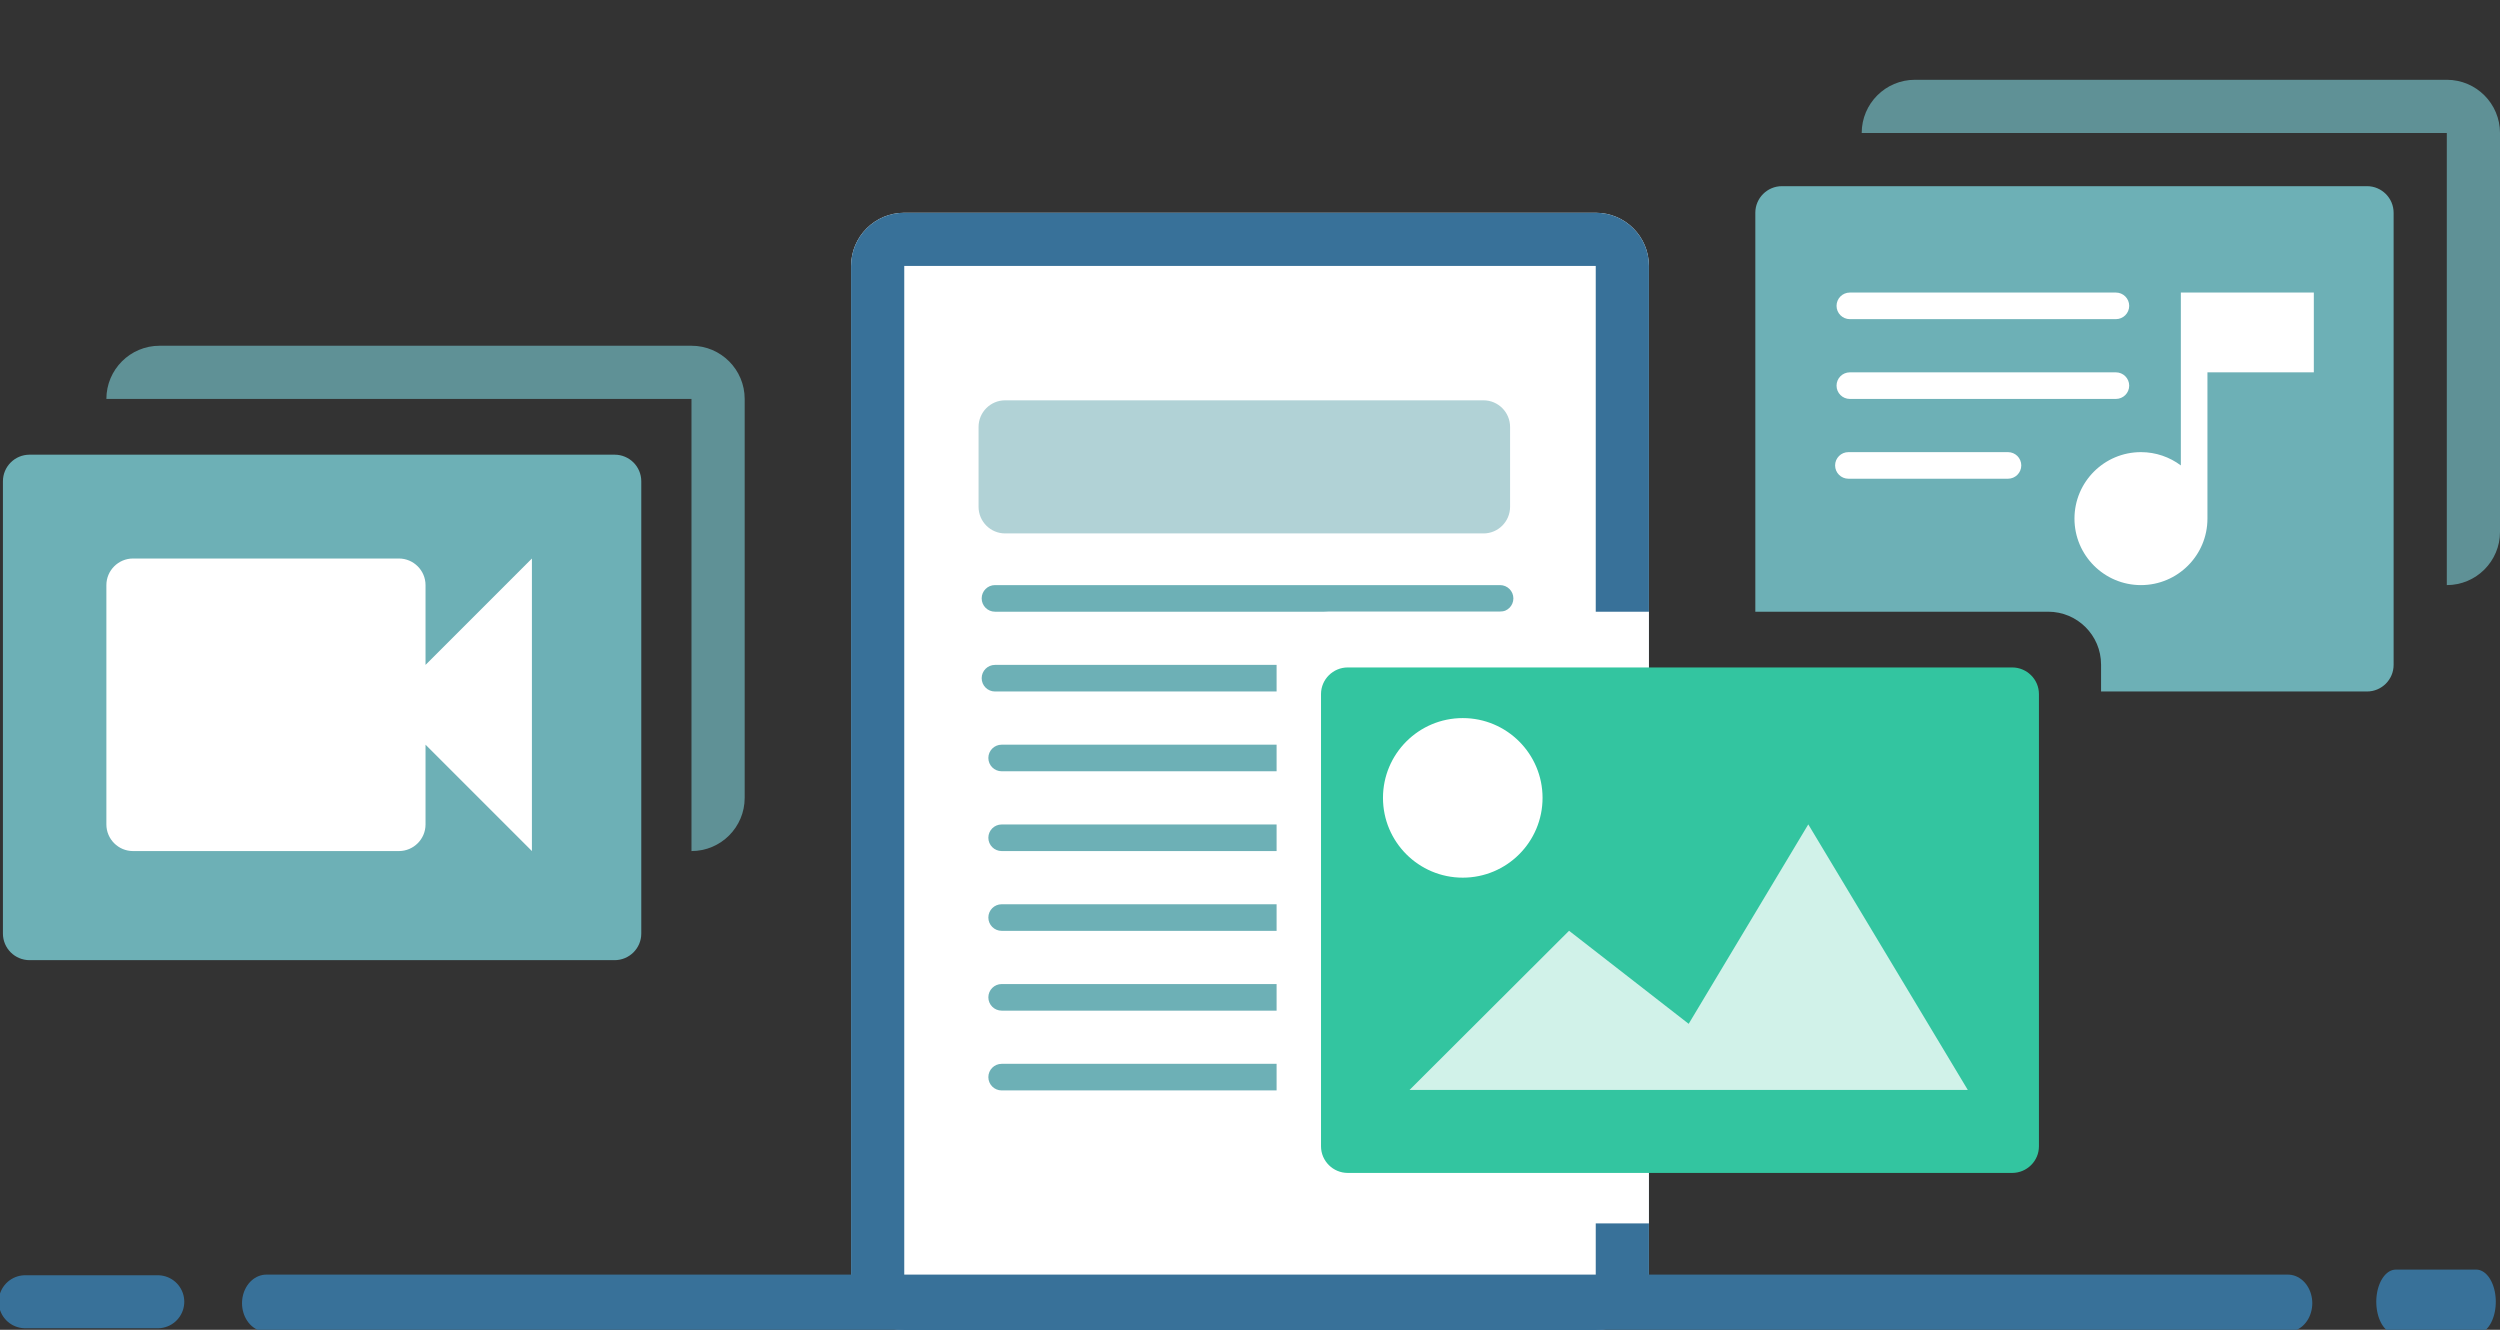 <?xml version="1.0" encoding="UTF-8" standalone="no"?>
<!DOCTYPE svg PUBLIC "-//W3C//DTD SVG 1.1//EN" "http://www.w3.org/Graphics/SVG/1.1/DTD/svg11.dtd">
<svg width="94" height="50" viewBox="0 0 94 50" version="1.1" xmlns="http://www.w3.org/2000/svg" xmlns:xlink="http://www.w3.org/1999/xlink" xml:space="preserve" xmlns:serif="http://www.serif.com/" style="fill-rule:evenodd;clip-rule:evenodd;stroke-linecap:round;stroke-linejoin:round;stroke-miterlimit:1.5;">
    <rect x="0" y="0" width="94" height="50" fill="#333333" stroke="none"/>
    <g id="Track-Content" serif:id="Track Content" transform="matrix(1,0,0,1,-1168,-251)">
        <g transform="matrix(1.044,0,0,1,1168,251)">
            <rect x="0" y="0" width="90" height="50" style="fill:none;"/>
        </g>
        <g transform="matrix(1,0,0,1,1093.01,264)">
            <g transform="matrix(0.625,0,0,1.291,104.49,-6.936)">
                <path d="M52,3.049C52,2.194 50.566,1.5 48.8,1.5L7.2,1.5C5.434,1.5 4,2.194 4,3.049L4,32.489C4,33.344 5.434,34.038 7.2,34.038L48.8,34.038C50.566,34.038 52,33.344 52,32.489L52,3.049Z" style="fill:white;"/>
                <path d="M52,3.049C52,2.194 50.566,1.5 48.8,1.5L7.2,1.5C5.434,1.5 4,2.194 4,3.049L4,32.489C4,33.344 5.434,34.038 7.2,34.038L48.8,34.038C50.566,34.038 52,33.344 52,32.489L52,3.049ZM7.2,3.049C7.2,3.049 7.2,32.489 7.2,32.489C7.2,32.489 48.8,32.489 48.8,32.489C48.8,32.489 48.8,3.049 48.8,3.049L7.2,3.049Z" style="fill:rgb(56,113,153);"/>
            </g>
            <g transform="matrix(1,0,0,1,-1113,-427)">
                <g>
                    <g transform="matrix(0.429,0,0,0.5,1075.86,267)">
                        <path d="M376,351C376,350.448 375.477,350 374.833,350L349.167,350C348.523,350 348,350.448 348,351C348,351.552 348.523,352 349.167,352L374.833,352C375.477,352 376,351.552 376,351Z" style="fill:rgb(109,176,182);"/>
                    </g>
                    <g transform="matrix(0.429,0,0,0.5,1075.86,270)">
                        <path d="M376,351C376,350.448 375.477,350 374.833,350L349.167,350C348.523,350 348,350.448 348,351C348,351.552 348.523,352 349.167,352L374.833,352C375.477,352 376,351.552 376,351Z" style="fill:rgb(109,176,182);"/>
                    </g>
                    <g transform="matrix(0.429,0,0,0.5,1075.86,273)">
                        <path d="M376,351C376,350.448 375.477,350 374.833,350L349.167,350C348.523,350 348,350.448 348,351C348,351.552 348.523,352 349.167,352L374.833,352C375.477,352 376,351.552 376,351Z" style="fill:rgb(109,176,182);"/>
                    </g>
                    <g transform="matrix(0.429,0,0,0.5,1075.86,276)">
                        <path d="M376,351C376,350.448 375.477,350 374.833,350L349.167,350C348.523,350 348,350.448 348,351C348,351.552 348.523,352 349.167,352L374.833,352C375.477,352 376,351.552 376,351Z" style="fill:rgb(109,176,182);"/>
                    </g>
                    <g transform="matrix(0.429,0,0,0.5,1075.86,279)">
                        <path d="M376,351C376,350.448 375.477,350 374.833,350L349.167,350C348.523,350 348,350.448 348,351C348,351.552 348.523,352 349.167,352L374.833,352C375.477,352 376,351.552 376,351Z" style="fill:rgb(109,176,182);"/>
                    </g>
                    <g transform="matrix(0.714,0,0,0.5,976.429,264)">
                        <path d="M376,351C376,350.448 375.686,350 375.3,350L348.7,350C348.314,350 348,350.448 348,351C348,351.552 348.314,352 348.7,352L375.3,352C375.686,352 376,351.552 376,351Z" style="fill:rgb(109,176,182);"/>
                    </g>
                    <g transform="matrix(0.714,0,0,0.5,976.429,261)">
                        <path d="M376,351C376,350.448 375.686,350 375.3,350L348.7,350C348.314,350 348,350.448 348,351C348,351.552 348.314,352 348.7,352L375.3,352C375.686,352 376,351.552 376,351Z" style="fill:rgb(109,176,182);"/>
                    </g>
                </g>
                <g transform="matrix(0.571,0,0,0.143,937,376.857)">
                    <path d="M539,372C539,368.137 538.216,365 537.25,365L505.75,365C504.784,365 504,368.137 504,372L504,393C504,396.863 504.784,400 505.75,400L537.25,400C538.216,400 539,396.863 539,393L539,372Z" style="fill:rgb(177,210,214);"/>
                </g>
            </g>
        </g>
        <g transform="matrix(0.854,0,0,1,944.876,0)">
            <path d="M273,300L362,300" style="fill:none;stroke:rgb(56,113,153);stroke-width:2.15px;"/>
        </g>
        <g transform="matrix(0.056,0,0,0.056,1153.66,283.146)">
            <path d="M273,300L362,300" style="fill:none;stroke:rgb(56,113,153);stroke-width:35.6px;"/>
        </g>
        <g transform="matrix(0.034,0,0,0.056,1248.8,283.146)">
            <path d="M273,300L362,300" style="fill:none;stroke:rgb(56,113,153);stroke-width:43.17px;"/>
        </g>
        <g transform="matrix(1,0,0,1,452,54)">
            <path d="M808,202L786,202C786,200.896 786.896,200 788,200L808,200C809.104,200 810,200.896 810,202L810,217C810,218.104 809.104,219 808,219L808,202Z" style="fill:rgb(109,176,182);fill-opacity:0.75;"/>
        </g>
        <g transform="matrix(1,0,0,1,-1,1)">
            <g transform="matrix(1,0,0,1,1,-1)">
                <path d="M1234,274L1234,259C1234,258.448 1234.45,258 1235,258L1257,258C1257.55,258 1258,258.448 1258,259L1258,276C1258,276.552 1257.55,277 1257,277L1247,277L1247,275.987C1247,274.89 1246.11,274 1245.01,274L1234,274Z" style="fill:rgb(109,176,182);"/>
            </g>
            <g transform="matrix(1,0,0,1,-54,5.12159e-11)">
                <g transform="matrix(0.25,0,0,0.5,1205,92)">
                    <path d="M376,351C376,350.448 375.104,350 374,350L350,350C348.896,350 348,350.448 348,351C348,351.552 348.896,352 350,352L374,352C375.104,352 376,351.552 376,351Z" style="fill:white;"/>
                </g>
                <g transform="matrix(0.393,0,0,0.5,1155.29,89)">
                    <path d="M376,351C376,350.448 375.43,350 374.727,350L349.273,350C348.57,350 348,350.448 348,351C348,351.552 348.57,352 349.273,352L374.727,352C375.43,352 376,351.552 376,351Z" style="fill:white;"/>
                </g>
                <g transform="matrix(0.393,0,0,0.5,1155.29,86)">
                    <path d="M376,351C376,350.448 375.43,350 374.727,350L349.273,350C348.57,350 348,350.448 348,351C348,351.552 348.57,352 349.273,352L374.727,352C375.43,352 376,351.552 376,351Z" style="fill:white;"/>
                </g>
                <g transform="matrix(1,0,0,1,-1,0)">
                    <path d="M1306,261L1311,261L1311,264L1307,264L1307,269.5C1307,270.88 1305.88,272 1304.5,272C1303.12,272 1302,270.88 1302,269.5C1302,268.12 1303.12,267 1304.5,267C1305.06,267 1305.58,267.186 1306,267.5L1306,261Z" style="fill:white;"/>
                </g>
            </g>
        </g>
        <path d="M1230,274L1230,297L1217.99,297C1216.89,297 1216,296.11 1216,295.013L1216,275.987C1216,274.89 1216.89,274 1217.99,274L1230,274Z" style="fill:white;"/>
        <g transform="matrix(1,0,0,1,-1,1)">
            <g transform="matrix(1.227,0,0,1.118,-264.773,-27.882)">
                <path d="M1231,271.895C1231,271.401 1230.63,271 1230.18,271L1209.82,271C1209.37,271 1209,271.401 1209,271.895L1209,287.105C1209,287.599 1209.37,288 1209.82,288L1230.18,288C1230.63,288 1231,287.599 1231,287.105L1231,271.895Z" style="fill:rgb(51,197,160);"/>
            </g>
            <g transform="matrix(0.821,0,0,0.832,1212.79,261.029)">
                <path d="M18.522,28.807L24,33.013L29.478,24L36.783,36L11.217,36L18.522,28.807Z" style="fill:white;fill-opacity:0.77;fill-rule:nonzero;"/>
            </g>
            <g transform="matrix(1,0,0,1,2,2)">
                <circle cx="1222" cy="278" r="3" style="fill:white;"/>
            </g>
        </g>
        <g transform="matrix(1,0,0,1,-6,9)">
            <g transform="matrix(1.091,0,0,1.118,-144.909,-43.882)">
                <path d="M1231,271.895C1231,271.401 1230.59,271 1230.08,271L1209.92,271C1209.41,271 1209,271.401 1209,271.895L1209,287.105C1209,287.599 1209.41,288 1209.92,288L1230.08,288C1230.59,288 1231,287.599 1231,287.105L1231,271.895Z" style="fill:rgb(109,176,182);"/>
            </g>
            <g transform="matrix(1,0,0,1,1173,256)">
                <path d="M17,11L17,8C17,7.45 16.55,7 16,7L6,7C5.45,7 5,7.45 5,8L5,17C5,17.55 5.45,18 6,18L16,18C16.55,18 17,17.55 17,17L17,14L21,18L21,7L17,11Z" style="fill:white;fill-rule:nonzero;"/>
            </g>
        </g>
        <g transform="matrix(1,0,0,1,386,64)">
            <path d="M808,202L786,202C786,200.896 786.896,200 788,200L808,200C809.104,200 810,200.896 810,202L810,217C810,218.104 809.104,219 808,219L808,202Z" style="fill:rgb(109,176,182);fill-opacity:0.75;"/>
        </g>
    </g>
</svg>
